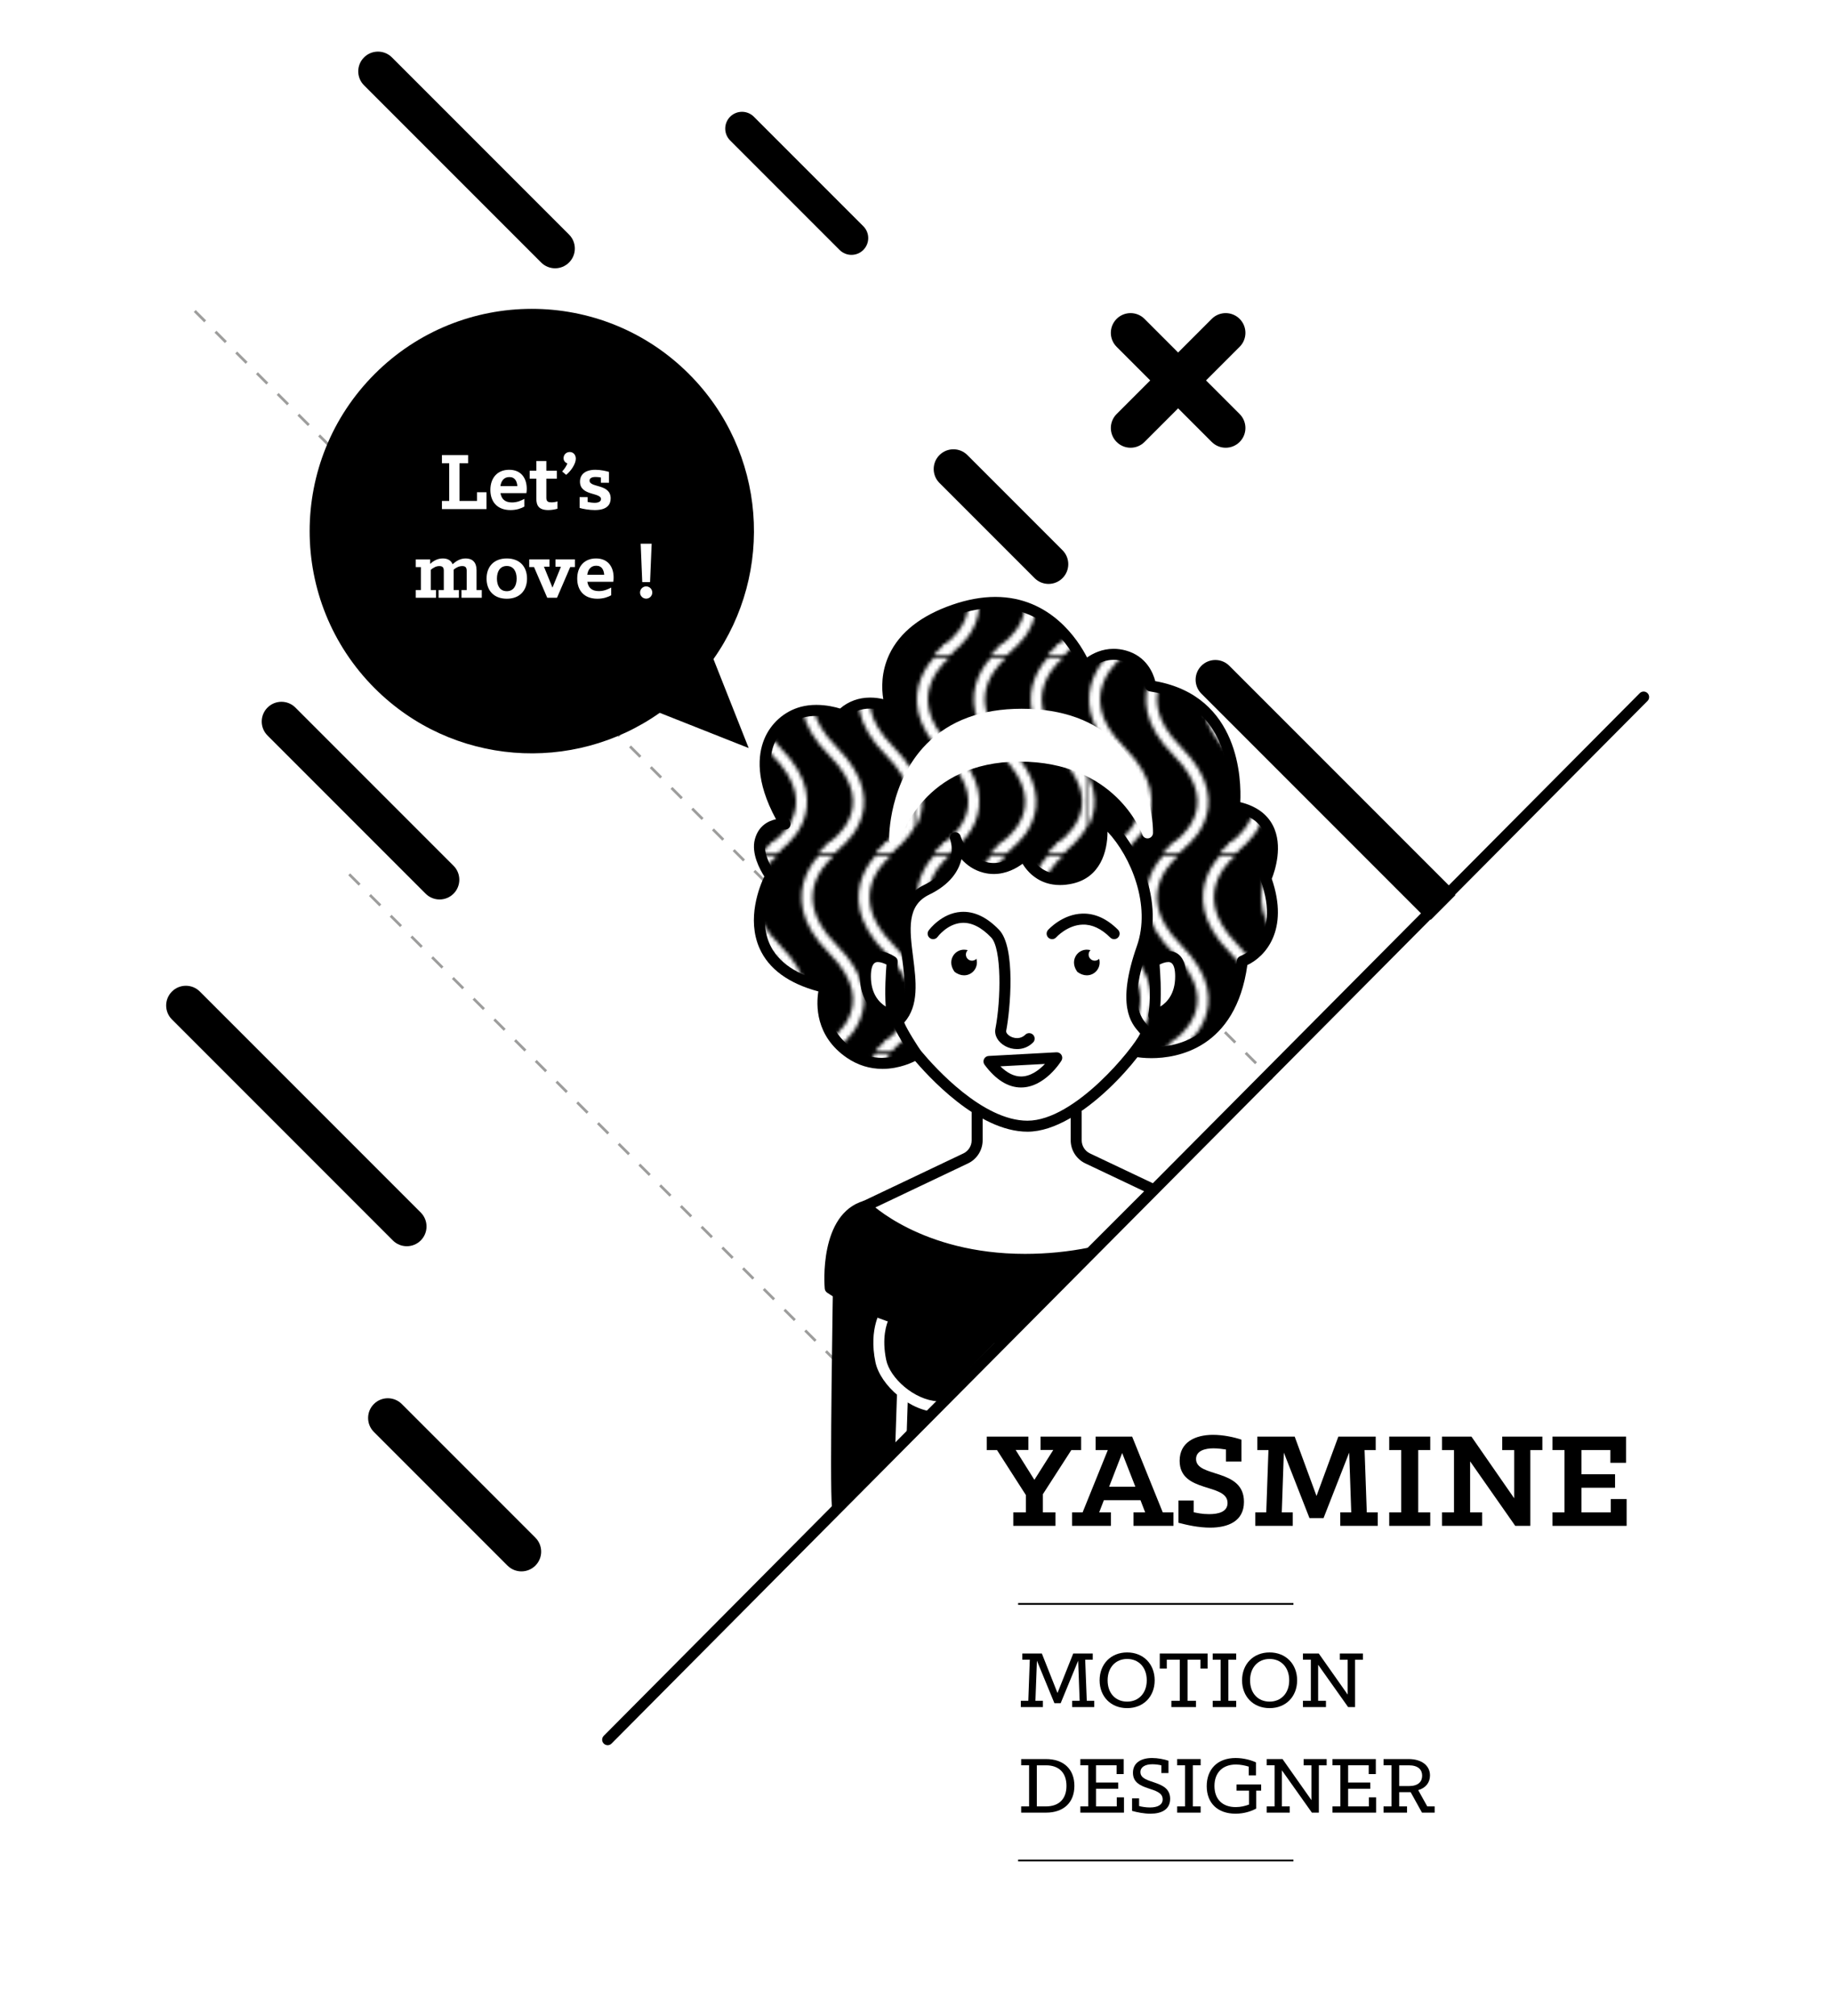 <?xml version="1.0" encoding="utf-8"?>
<!-- Generator: Adobe Illustrator 16.0.0, SVG Export Plug-In . SVG Version: 6.00 Build 0)  -->
<!DOCTYPE svg PUBLIC "-//W3C//DTD SVG 1.0//EN" "http://www.w3.org/TR/2001/REC-SVG-20010904/DTD/svg10.dtd">
<svg version="1.0" id="Calque_1" xmlns="http://www.w3.org/2000/svg" xmlns:xlink="http://www.w3.org/1999/xlink" x="0px" y="0px"
	 width="500px" height="550px" viewBox="0 0 500 550" enable-background="new 0 0 500 550" xml:space="preserve">
<pattern  y="661.394" width="46.61" height="53.25" patternUnits="userSpaceOnUse" id="Unnamed_Pattern" viewBox="15.537 -56.354 46.61 53.25" overflow="visible">
	<g>
		<polygon fill="none" points="15.537,-56.354 62.146,-56.354 62.146,-3.104 15.537,-3.104 		"/>
		<g>
			<defs>
				<rect id="SVGID_1_" x="15.537" y="-56.354" width="46.61" height="53.25"/>
			</defs>
			<clipPath id="SVGID_2_">
				<use xlink:href="#SVGID_1_"  overflow="visible"/>
			</clipPath>
			
				<path clip-path="url(#SVGID_2_)" fill="none" stroke="#FFFFFF" stroke-width="3" stroke-linecap="round" stroke-miterlimit="10" d="
				M55.128-54.75c0,0-15.791-11.334,0-27.125s0-26.082,0-26.082"/>
			
				<path clip-path="url(#SVGID_2_)" fill="none" stroke="#FFFFFF" stroke-width="3" stroke-linecap="round" stroke-miterlimit="10" d="
				M39.592-54.75c0,0-15.791-11.334,0-27.125s0-26.082,0-26.082"/>
			
				<path clip-path="url(#SVGID_2_)" fill="none" stroke="#FFFFFF" stroke-width="3" stroke-linecap="round" stroke-miterlimit="10" d="
				M24.055-54.75c0,0-15.791-11.334,0-27.125s0-26.082,0-26.082"/>
			
				<path clip-path="url(#SVGID_2_)" fill="none" stroke="#FFFFFF" stroke-width="3" stroke-linecap="round" stroke-miterlimit="10" d="
				M8.519-54.75c0,0-15.791-11.334,0-27.125c15.791-15.791,0-26.082,0-26.082"/>
			
				<path clip-path="url(#SVGID_2_)" fill="none" stroke="#FFFFFF" stroke-width="3" stroke-linecap="round" stroke-miterlimit="10" d="
				M55.128-1.5c0,0-15.791-11.334,0-27.125s0-26.082,0-26.082"/>
			
				<path clip-path="url(#SVGID_2_)" fill="none" stroke="#FFFFFF" stroke-width="3" stroke-linecap="round" stroke-miterlimit="10" d="
				M39.592-1.5c0,0-15.791-11.334,0-27.125s0-26.082,0-26.082"/>
			
				<path clip-path="url(#SVGID_2_)" fill="none" stroke="#FFFFFF" stroke-width="3" stroke-linecap="round" stroke-miterlimit="10" d="
				M24.055-1.5c0,0-15.791-11.334,0-27.125s0-26.082,0-26.082"/>
			
				<path clip-path="url(#SVGID_2_)" fill="none" stroke="#FFFFFF" stroke-width="3" stroke-linecap="round" stroke-miterlimit="10" d="
				M8.519-1.5c0,0-15.791-11.334,0-27.125c15.791-15.791,0-26.082,0-26.082"/>
		</g>
	</g>
</pattern>
<path fill="#CACACA" d="M286.175,153.918l-25.959-25.958L286.175,153.918z"/>
<g>
	<defs>
		<polygon id="SVGID_3_" points="-12.628,-90 -12.628,470.333 171.79,470.333 448.372,192.889 448.372,-90 		"/>
	</defs>
	<clipPath id="SVGID_4_">
		<use xlink:href="#SVGID_3_"  overflow="visible"/>
	</clipPath>
	<path clip-path="url(#SVGID_4_)" d="M286.176,159.304c-1.379,0-2.757-0.525-3.809-1.577l-25.959-25.959
		c-2.102-2.103-2.102-5.513,0-7.615c2.104-2.104,5.513-2.104,7.617,0l25.958,25.958c2.103,2.103,2.103,5.512,0.001,7.616
		C288.933,158.778,287.554,159.304,286.176,159.304"/>
	<line clip-path="url(#SVGID_4_)" fill="#CACACA" x1="76.818" y1="196.849" x2="119.974" y2="240.004"/>
	<path clip-path="url(#SVGID_4_)" d="M119.974,245.39c-1.378,0-2.757-0.525-3.808-1.577l-43.157-43.156
		c-2.102-2.103-2.102-5.513,0-7.616c2.104-2.103,5.514-2.103,7.616-0.001l43.158,43.157c2.102,2.104,2.102,5.513,0,7.616
		C122.731,244.865,121.352,245.39,119.974,245.39"/>
	<line clip-path="url(#SVGID_4_)" fill="#CACACA" x1="102.183" y1="96.351" x2="128.142" y2="122.309"/>
	<line clip-path="url(#SVGID_4_)" fill="#CACACA" x1="199.876" y1="32.446" x2="235.021" y2="67.589"/>
	<path clip-path="url(#SVGID_4_)" d="M232.384,69.531c-1.172,0-2.343-0.447-3.236-1.341l-29.872-29.871
		c-1.788-1.788-1.788-4.686-0.001-6.474c1.788-1.788,4.686-1.788,6.473,0l29.872,29.872c1.788,1.788,1.788,4.685,0.001,6.473
		C234.728,69.084,233.555,69.531,232.384,69.531"/>
	<line clip-path="url(#SVGID_4_)" fill="#CACACA" x1="308.564" y1="90.807" x2="334.523" y2="116.766"/>
	<path clip-path="url(#SVGID_4_)" d="M334.522,122.15c-1.379,0-2.757-0.525-3.809-1.577l-25.958-25.958
		c-2.103-2.104-2.103-5.513-0.001-7.616c2.104-2.103,5.513-2.104,7.617,0l25.959,25.958c2.102,2.103,2.103,5.512,0,7.616
		C337.279,121.625,335.901,122.15,334.522,122.15"/>
	<path clip-path="url(#SVGID_4_)" d="M308.564,122.15c1.378,0,2.756-0.525,3.808-1.577l25.959-25.958
		c2.102-2.104,2.103-5.513,0-7.616c-2.104-2.103-5.513-2.104-7.617,0l-25.958,25.958c-2.103,2.103-2.103,5.512-0.001,7.616
		C305.807,121.625,307.186,122.15,308.564,122.15"/>
	<line clip-path="url(#SVGID_4_)" fill="#CACACA" x1="103.16" y1="19.468" x2="151.5" y2="67.807"/>
	<path clip-path="url(#SVGID_4_)" d="M151.5,73.192c-1.378,0-2.756-0.526-3.808-1.578L99.353,23.275
		c-2.104-2.103-2.104-5.513,0-7.616c2.102-2.103,5.512-2.103,7.615,0l48.341,48.339c2.102,2.103,2.102,5.513,0,7.616
		C154.256,72.667,152.877,73.192,151.5,73.192"/>
	<line clip-path="url(#SVGID_4_)" fill="#CACACA" x1="105.85" y1="386.851" x2="142.315" y2="423.314"/>
	<path clip-path="url(#SVGID_4_)" d="M142.315,428.699c-1.378,0-2.757-0.525-3.809-1.577l-36.463-36.463
		c-2.104-2.104-2.104-5.514-0.001-7.616c2.103-2.104,5.512-2.104,7.616,0l36.465,36.463c2.102,2.104,2.103,5.513,0,7.616
		C145.071,428.173,143.693,428.699,142.315,428.699"/>
	<line clip-path="url(#SVGID_4_)" fill="#CACACA" x1="50.735" y1="274.317" x2="111.026" y2="334.607"/>
	<path clip-path="url(#SVGID_4_)" d="M111.025,339.992c-1.378,0-2.756-0.526-3.808-1.577l-60.29-60.289
		c-2.103-2.104-2.103-5.515,0-7.616c2.103-2.104,5.513-2.104,7.616,0l60.291,60.289c2.102,2.103,2.103,5.512,0,7.616
		C113.782,339.465,112.404,339.992,111.025,339.992"/>
	<line clip-path="url(#SVGID_4_)" fill="#CACACA" x1="282.561" y1="216.483" x2="308.52" y2="242.442"/>
	<path clip-path="url(#SVGID_4_)" fill="#FFED00" d="M308.52,247.828c-1.379,0-2.758-0.525-3.81-1.577l-25.958-25.958
		c-2.103-2.104-2.103-5.513-0.001-7.616c2.104-2.104,5.514-2.104,7.617,0l25.959,25.958c2.102,2.104,2.103,5.512,0,7.616
		C311.275,247.301,309.897,247.828,308.52,247.828"/>
	<line clip-path="url(#SVGID_4_)" fill="#CACACA" x1="361.243" y1="376.185" x2="387.202" y2="402.143"/>
	<path clip-path="url(#SVGID_4_)" fill="#FFED00" d="M387.201,407.528c-1.379,0-2.757-0.525-3.809-1.577l-25.959-25.958
		c-2.102-2.104-2.102-5.513,0-7.616c2.104-2.103,5.513-2.103,7.617,0l25.959,25.958c2.102,2.103,2.102,5.513,0,7.616
		C389.958,407.002,388.58,407.528,387.201,407.528"/>
	<line clip-path="url(#SVGID_4_)" fill="#CACACA" x1="331.701" y1="185.442" x2="391.99" y2="245.732"/>
	<path clip-path="url(#SVGID_4_)" d="M391.991,251.118c-1.378,0-2.758-0.525-3.81-1.577l-60.29-60.29
		c-2.102-2.103-2.103-5.513,0-7.616c2.104-2.103,5.514-2.103,7.617,0l60.29,60.29c2.103,2.102,2.103,5.512,0,7.616
		C394.747,250.591,393.369,251.118,391.991,251.118"/>
	<path clip-path="url(#SVGID_4_)" fill="#9D9D9C" d="M302.936,335.158l-1.143-1.143l0.53-0.531l1.143,1.143L302.936,335.158z
		 M298.965,331.187l-2.829-2.829l0.53-0.53l2.829,2.829L298.965,331.187z M293.308,325.529l-2.828-2.828l0.53-0.53l2.828,2.828
		L293.308,325.529z M287.651,319.873l-2.828-2.829l0.53-0.53l2.828,2.829L287.651,319.873z M281.995,314.216l-2.829-2.829l0.53-0.53
		l2.829,2.829L281.995,314.216z M276.338,308.559l-2.829-2.828l0.53-0.53l2.829,2.828L276.338,308.559z M270.681,302.902
		l-2.829-2.828l0.53-0.53l2.829,2.828L270.681,302.902z M265.024,297.245l-2.828-2.829l0.53-0.53l2.828,2.829L265.024,297.245z
		 M259.367,291.588l-2.829-2.829l0.53-0.53l2.829,2.829L259.367,291.588z M253.71,285.932l-2.829-2.829l0.53-0.53l2.829,2.829
		L253.71,285.932z M248.054,280.274l-2.829-2.828l0.53-0.53l2.829,2.828L248.054,280.274z M242.397,274.618l-2.829-2.829l0.53-0.53
		l2.829,2.829L242.397,274.618z M236.74,268.961l-2.828-2.829l0.53-0.53l2.828,2.829L236.74,268.961z M231.083,263.304l-2.829-2.829
		l0.53-0.53l2.829,2.829L231.083,263.304z M225.426,257.647l-2.829-2.828l0.53-0.53l2.829,2.828L225.426,257.647z M219.77,251.99
		l-2.829-2.829l0.53-0.53l2.829,2.829L219.77,251.99z M214.112,246.333l-2.828-2.829l0.53-0.53l2.828,2.829L214.112,246.333z
		 M208.456,240.677l-2.828-2.829l0.53-0.53l2.828,2.829L208.456,240.677z M202.799,235.02l-2.829-2.828l0.53-0.53l2.829,2.828
		L202.799,235.02z M197.142,229.363l-2.829-2.829l0.53-0.53l2.829,2.829L197.142,229.363z M191.485,223.706l-2.829-2.829l0.53-0.53
		l2.829,2.829L191.485,223.706z M185.828,218.049L183,215.221l0.53-0.53l2.828,2.829L185.828,218.049z M180.171,212.392
		l-2.828-2.828l0.53-0.53l2.828,2.828L180.171,212.392z M174.515,206.735l-2.829-2.829l0.53-0.53l2.829,2.829L174.515,206.735z
		 M168.858,201.079l-2.829-2.829l0.53-0.53l2.829,2.829L168.858,201.079z M163.201,195.422l-2.829-2.829l0.53-0.53l2.829,2.829
		L163.201,195.422z M157.544,189.765l-2.828-2.828l0.53-0.53l2.828,2.828L157.544,189.765z M151.887,184.108l-2.828-2.829l0.53-0.53
		l2.828,2.829L151.887,184.108z M146.23,178.451l-2.829-2.829l0.53-0.53l2.829,2.829L146.23,178.451z M140.574,172.794l-2.829-2.828
		l0.53-0.53l2.829,2.828L140.574,172.794z M134.917,167.137l-2.829-2.828l0.53-0.53l2.829,2.828L134.917,167.137z M129.26,161.48
		l-2.828-2.829l0.53-0.53l2.828,2.829L129.26,161.48z M123.603,155.824l-2.828-2.829l0.53-0.53l2.828,2.829L123.603,155.824z
		 M117.946,150.167l-2.829-2.829l0.53-0.53l2.829,2.829L117.946,150.167z M112.29,144.51l-2.829-2.828l0.53-0.53l2.829,2.828
		L112.29,144.51z M106.633,138.853l-2.829-2.829l0.53-0.53l2.829,2.829L106.633,138.853z M100.976,133.196l-2.828-2.829l0.53-0.53
		l2.828,2.829L100.976,133.196z M95.319,127.539l-2.828-2.828l0.53-0.53l2.828,2.828L95.319,127.539z M89.662,121.882l-2.829-2.828
		l0.53-0.53l2.829,2.828L89.662,121.882z M84.005,116.226l-2.829-2.829l0.53-0.53l2.829,2.829L84.005,116.226z M78.348,110.569
		l-2.828-2.829l0.53-0.53l2.828,2.829L78.348,110.569z M72.691,104.912l-2.828-2.828l0.53-0.53l2.828,2.828L72.691,104.912z
		 M67.035,99.255l-2.829-2.828l0.53-0.53l2.829,2.828L67.035,99.255z M61.378,93.598l-2.829-2.829l0.53-0.53l2.829,2.829
		L61.378,93.598z M55.721,87.941l-2.829-2.829l0.53-0.53l2.829,2.829L55.721,87.941z"/>
	<path clip-path="url(#SVGID_4_)" fill="#9D9D9C" d="M534.868,482.673l-2.829-2.829l0.531-0.531l2.829,2.829L534.868,482.673z
		 M529.211,477.016l-2.828-2.828l0.531-0.531l2.828,2.828L529.211,477.016z M523.555,471.36l-2.829-2.829l0.531-0.531l2.829,2.829
		L523.555,471.36z M517.897,465.703l-2.828-2.828l0.531-0.531l2.828,2.828L517.897,465.703z M512.24,460.045l-2.828-2.828
		l0.531-0.531l2.828,2.828L512.24,460.045z M506.584,454.389l-2.829-2.829l0.531-0.531l2.829,2.829L506.584,454.389z
		 M500.927,448.732l-2.828-2.828l0.531-0.531l2.828,2.828L500.927,448.732z M495.271,443.075l-2.829-2.828l0.529-0.531l2.829,2.828
		L495.271,443.075z M489.613,437.418l-2.828-2.828l0.531-0.531l2.828,2.828L489.613,437.418z M483.956,431.761l-2.828-2.828
		l0.531-0.531l2.828,2.828L483.956,431.761z M478.3,426.105l-2.829-2.829l0.531-0.531l2.829,2.829L478.3,426.105z M472.643,420.448
		l-2.828-2.828l0.531-0.531l2.828,2.828L472.643,420.448z M466.987,414.791l-2.829-2.828l0.529-0.531l2.829,2.828L466.987,414.791z
		 M461.329,409.133l-2.828-2.829l0.531-0.529l2.828,2.829L461.329,409.133z M455.672,403.477l-2.828-2.828l0.531-0.531l2.828,2.828
		L455.672,403.477z M450.016,397.821l-2.829-2.829l0.531-0.531l2.829,2.829L450.016,397.821z M444.358,392.164l-2.828-2.828
		l0.531-0.531l2.828,2.828L444.358,392.164z M438.701,386.506l-2.828-2.828l0.531-0.531l2.828,2.828L438.701,386.506z
		 M433.045,380.849l-2.828-2.829l0.531-0.529l2.828,2.829L433.045,380.849z M427.388,375.193l-2.828-2.828l0.531-0.531l2.828,2.828
		L427.388,375.193z M421.732,369.536l-2.829-2.828l0.529-0.531l2.829,2.828L421.732,369.536z M416.074,363.879l-2.828-2.828
		l0.531-0.531l2.828,2.828L416.074,363.879z M410.417,358.222l-2.828-2.828l0.531-0.531l2.828,2.828L410.417,358.222z
		 M404.761,352.565l-2.828-2.829l0.531-0.529l2.828,2.829L404.761,352.565z M399.104,346.909l-2.828-2.828l0.531-0.531l2.828,2.828
		L399.104,346.909z M393.448,341.251l-2.829-2.828l0.529-0.531l2.829,2.828L393.448,341.251z M387.79,335.594l-2.828-2.829
		l0.531-0.529l2.828,2.829L387.79,335.594z M382.133,329.938l-2.828-2.828l0.531-0.53l2.828,2.828L382.133,329.938z
		 M376.477,324.281l-2.829-2.829l0.531-0.53l2.829,2.829L376.477,324.281z M370.819,318.624l-2.828-2.829l0.531-0.53l2.828,2.829
		L370.819,318.624z M365.164,312.967l-2.829-2.828l0.529-0.53l2.829,2.828L365.164,312.967z M359.506,307.31l-2.828-2.829
		l0.531-0.53l2.828,2.829L359.506,307.31z M353.849,301.653l-2.828-2.829l0.531-0.53l2.828,2.829L353.849,301.653z M348.192,295.997
		l-2.829-2.829l0.531-0.53l2.829,2.829L348.192,295.997z M342.535,290.339l-2.828-2.828l0.531-0.53l2.828,2.828L342.535,290.339z
		 M336.878,284.683l-2.828-2.829l0.531-0.53l2.828,2.829L336.878,284.683z M331.222,279.026l-2.828-2.829l0.531-0.53l2.828,2.829
		L331.222,279.026z M325.564,273.369l-2.828-2.829l0.531-0.53l2.828,2.829L325.564,273.369z M319.909,267.712l-2.829-2.828
		l0.529-0.53l2.829,2.828L319.909,267.712z M314.251,262.055l-2.828-2.829l0.531-0.53l2.828,2.829L314.251,262.055z
		 M308.594,256.398l-2.828-2.829l0.531-0.53l2.828,2.829L308.594,256.398z M302.938,250.742l-2.829-2.829l0.53-0.53l2.829,2.829
		L302.938,250.742z M297.281,245.084l-2.828-2.828l0.53-0.53l2.828,2.828L297.281,245.084z M291.624,239.428l-2.829-2.829l0.53-0.53
		l2.829,2.829L291.624,239.428z M285.967,233.771l-2.829-2.829l0.53-0.53l2.829,2.829L285.967,233.771z M280.311,228.114
		l-2.829-2.829l0.53-0.53l2.829,2.829L280.311,228.114z"/>
	<path clip-path="url(#SVGID_4_)" fill="#9D9D9C" d="M352.433,496.18l-2.828-2.828l0.531-0.531l2.828,2.828L352.433,496.18z
		 M346.776,490.524l-2.829-2.829l0.531-0.531l2.829,2.829L346.776,490.524z M341.119,484.867l-2.828-2.828l0.531-0.531l2.828,2.828
		L341.119,484.867z M335.462,479.209l-2.828-2.828l0.531-0.531l2.828,2.828L335.462,479.209z M329.806,473.553l-2.829-2.829
		l0.531-0.531l2.829,2.829L329.806,473.553z M324.148,467.896l-2.828-2.828l0.531-0.531l2.828,2.828L324.148,467.896z
		 M318.491,462.239l-2.828-2.828l0.531-0.531l2.828,2.828L318.491,462.239z M312.835,456.583l-2.829-2.829l0.531-0.531l2.829,2.829
		L312.835,456.583z M307.178,450.925l-2.828-2.828l0.531-0.531l2.828,2.828L307.178,450.925z M301.521,445.269l-2.829-2.829
		l0.53-0.531l2.829,2.83L301.521,445.269z M295.865,439.612l-2.829-2.828l0.53-0.531l2.829,2.828L295.865,439.612z M290.208,433.955
		l-2.828-2.828l0.53-0.531l2.828,2.828L290.208,433.955z M284.551,428.298l-2.829-2.829l0.53-0.531l2.829,2.829L284.551,428.298z
		 M278.894,422.641l-2.829-2.828l0.53-0.531l2.829,2.828L278.894,422.641z M273.237,416.984l-2.828-2.828l0.53-0.531l2.828,2.828
		L273.237,416.984z M267.58,411.327l-2.828-2.829l0.53-0.529l2.828,2.829L267.58,411.327z M261.923,405.67l-2.829-2.828l0.53-0.531
		l2.829,2.828L261.923,405.67z M256.267,400.014l-2.829-2.829l0.53-0.531l2.829,2.829L256.267,400.014z M250.609,394.357
		l-2.828-2.828l0.53-0.531l2.828,2.828L250.609,394.357z M244.953,388.7l-2.829-2.828l0.53-0.531l2.829,2.828L244.953,388.7z
		 M239.296,383.042l-2.829-2.829l0.53-0.53l2.829,2.829L239.296,383.042z M233.639,377.386l-2.829-2.828l0.53-0.531l2.829,2.828
		L233.639,377.386z M227.982,371.729l-2.828-2.828l0.53-0.531l2.828,2.828L227.982,371.729z M222.325,366.072l-2.829-2.829
		l0.53-0.529l2.829,2.828L222.325,366.072z M216.668,360.416l-2.829-2.828l0.53-0.531l2.829,2.828L216.668,360.416z
		 M211.012,354.759l-2.829-2.829l0.53-0.53l2.829,2.829L211.012,354.759z M205.354,349.102l-2.828-2.828l0.53-0.531l2.828,2.828
		L205.354,349.102z M199.698,343.445l-2.829-2.828l0.53-0.531l2.829,2.828L199.698,343.445z M194.041,337.789l-2.829-2.829
		l0.53-0.531l2.829,2.829L194.041,337.789z M188.384,332.131l-2.829-2.829l0.53-0.53l2.829,2.828L188.384,332.131z M182.727,326.474
		l-2.828-2.829l0.53-0.53l2.828,2.829L182.727,326.474z M177.07,320.817l-2.829-2.829l0.53-0.53l2.829,2.829L177.07,320.817z
		 M171.414,315.161l-2.829-2.829l0.53-0.53l2.829,2.829L171.414,315.161z M165.757,309.503l-2.829-2.828l0.53-0.53l2.829,2.828
		L165.757,309.503z M160.1,303.847l-2.828-2.829l0.53-0.53l2.828,2.829L160.1,303.847z M154.443,298.19l-2.829-2.829l0.53-0.53
		l2.829,2.829L154.443,298.19z M148.786,292.533l-2.829-2.829l0.53-0.53l2.829,2.829L148.786,292.533z M143.129,286.876
		l-2.829-2.828l0.53-0.53l2.829,2.828L143.129,286.876z M137.472,281.219l-2.828-2.828l0.53-0.53l2.828,2.828L137.472,281.219z
		 M131.815,275.562l-2.829-2.829l0.53-0.53l2.829,2.829L131.815,275.562z M126.159,269.906l-2.829-2.829l0.53-0.53l2.829,2.829
		L126.159,269.906z M120.502,264.249l-2.829-2.829l0.53-0.53l2.829,2.829L120.502,264.249z M114.845,258.592l-2.828-2.828l0.53-0.53
		l2.828,2.828L114.845,258.592z M109.188,252.935l-2.829-2.829l0.53-0.53l2.829,2.829L109.188,252.935z M103.531,247.278
		l-2.829-2.829l0.53-0.53l2.829,2.829L103.531,247.278z M97.875,241.622l-2.829-2.829l0.53-0.53l2.829,2.829L97.875,241.622z"/>
</g>
<g>
	<path d="M310.453,286.899c0,0,25.029,4.768,28.604-24.671c0,0,12.873-4.648,6.437-22.526c0,0,7.629-16.686-8.582-19.666
		c0,0,3.576-28.962-22.883-32.895c0,0-0.716-6.436-7.15-8.223c-6.438-1.789-10.728,2.86-10.728,2.86s-9.297-24.553-35.756-15.375
		c-23.921,8.297-17.251,26.59-17.251,26.59s-7.777-3.706-13.499,2.014c0,0-5.473-2.125-10.726-0.714
		c-7.722,2.071-15.733,12.072-4.649,30.528c0,0-5.402-0.629-6.793,4.512c-1.161,4.291,2.861,9.654,2.861,9.654
		s-13.111,23.837,14.779,30.391c0,0-3.457,10.966,6.912,17.998c8.86,6.007,17.982,0.248,17.982,0.248L310.453,286.899z"/>
	<pattern  id="SVGID_5_" xlink:href="#Unnamed_Pattern" patternTransform="matrix(1 0 0 -1 -971.763 -1319.977)">
	</pattern>
	<path fill="url(#SVGID_5_)" d="M310.453,286.899c0,0,25.029,4.768,28.604-24.671c0,0,12.873-4.648,6.437-22.526
		c0,0,7.629-16.686-8.582-19.666c0,0,3.576-28.962-22.883-32.895c0,0-0.716-6.436-7.15-8.223c-6.438-1.789-10.728,2.86-10.728,2.86
		s-9.297-24.553-35.756-15.375c-23.921,8.297-17.251,26.59-17.251,26.59s-7.777-3.706-13.499,2.014c0,0-5.473-2.125-10.726-0.714
		c-7.722,2.071-15.733,12.072-4.649,30.528c0,0-5.402-0.629-6.793,4.512c-1.161,4.291,2.861,9.654,2.861,9.654
		s-13.111,23.837,14.779,30.391c0,0-3.457,10.966,6.912,17.998c8.86,6.007,17.982,0.248,17.982,0.248L310.453,286.899z"/>
	<path d="M240.856,291.611c-0.001,0-0.001,0-0.001,0c-3.485,0-6.737-1.007-9.667-2.994c-8.773-5.95-8.414-14.632-7.838-18.138
		c-8.156-2.192-13.552-6.142-16.049-11.755c-3.583-8.054-0.002-16.885,1.3-19.62c-1.149-1.775-3.635-6.23-2.57-10.163
		c1.009-3.729,3.745-5.01,5.759-5.438c-5.667-10.432-4.944-17.547-3.241-21.761c1.765-4.369,5.497-7.695,9.983-8.898
		c1.321-0.355,2.758-0.535,4.27-0.535c2.79,0,5.219,0.608,6.478,0.993c2.27-1.959,5.086-2.989,8.201-2.989
		c1.346,0,2.576,0.189,3.585,0.426c-0.458-2.813-0.623-7.425,1.668-12.247c2.851-5.998,8.628-10.542,17.17-13.505
		c4.088-1.418,8.04-2.137,11.745-2.137c15.098,0,22.647,11.847,25.04,16.528c1.52-1.07,4.027-2.369,7.25-2.369
		c1.108,0,2.232,0.156,3.341,0.464c5.646,1.568,7.464,6.182,8.016,8.355c23.142,4.11,23.505,27.115,23.208,33.015
		c4.255,1.045,7.238,3.167,8.879,6.316c2.908,5.586,0.532,12.55-0.282,14.591c4.812,14.026-1.805,21.269-6.667,23.531
		c-3.174,22.906-19.311,25.403-26.167,25.403c-2.02,0-3.465-0.207-3.934-0.284l-59.907,0.718
		C249.249,289.776,245.542,291.611,240.856,291.611z M213.715,226.296c-1.442,0-3.983,0.445-4.79,3.428
		c-0.795,2.941,1.617,7.034,2.613,8.363c0.353,0.47,0.397,1.105,0.115,1.621c-0.053,0.096-5.22,9.714-1.605,17.812
		c2.242,5.023,7.427,8.521,15.413,10.397c0.406,0.096,0.754,0.356,0.96,0.719c0.207,0.362,0.252,0.795,0.127,1.193
		c-0.124,0.401-2.959,10.01,6.323,16.306c2.424,1.643,5.11,2.477,7.983,2.477c0,0,0.001,0,0.001,0c4.688,0,8.321-2.235,8.357-2.257
		c0.233-0.146,0.505-0.227,0.78-0.23l60.442-0.725c0.101,0,0.2,0.008,0.298,0.026c0.012,0.002,1.41,0.259,3.533,0.259
		c7.631,0,20.805-3.071,23.302-23.637c0.068-0.562,0.447-1.038,0.979-1.23c0.461-0.171,11.358-4.432,5.535-20.607
		c-0.133-0.369-0.116-0.775,0.047-1.132c0.032-0.071,3.288-7.372,0.587-12.543c-1.357-2.598-4.074-4.289-8.076-5.024
		c-0.779-0.143-1.313-0.87-1.218-1.658c0.009-0.07,0.825-7.09-1.489-14.431c-3.031-9.611-9.803-15.263-20.125-16.797
		c-0.673-0.1-1.195-0.642-1.271-1.318c-0.025-0.216-0.719-5.46-6.061-6.944c-0.848-0.236-1.701-0.355-2.538-0.355
		c-4.067,0-6.66,2.759-6.686,2.787c-0.353,0.382-0.878,0.554-1.388,0.456c-0.51-0.099-0.933-0.455-1.117-0.941
		c-0.256-0.67-6.479-16.46-23.1-16.46c-3.37,0-6.991,0.663-10.762,1.971c-7.755,2.69-12.951,6.713-15.444,11.959
		c-3.088,6.498-0.912,12.639-0.89,12.7c0.208,0.572,0.051,1.214-0.4,1.624s-1.104,0.507-1.654,0.244
		c-0.018-0.008-2.238-1.035-5.02-1.035c-2.666,0-4.945,0.927-6.773,2.755c-0.421,0.419-1.05,0.552-1.604,0.337
		c-0.026-0.01-2.89-1.096-6.302-1.096c-1.249,0-2.424,0.146-3.492,0.433c-3.582,0.961-6.565,3.624-7.979,7.125
		c-1.559,3.858-2.09,10.664,4.227,21.183c0.294,0.49,0.284,1.105-0.026,1.585c-0.31,0.48-0.869,0.742-1.434,0.677
		C214.074,226.309,213.933,226.296,213.715,226.296z"/>
	<path fill="#FFFFFF" d="M279.725,348.756c4.274,0,8.27-0.406,11.987-1.087l23.117-23.11l-17.992-8.532
		c-1.903-0.903-3.116-2.821-3.116-4.927v-7.754h-12.564h-14.469v7.758c0,2.104-1.211,4.021-3.111,4.924l-27.387,13.019
		C236.189,329.046,250.427,348.756,279.725,348.756"/>
	<path d="M279.725,350.256c-29.723,0-44.151-19.501-44.751-20.332c-0.261-0.361-0.348-0.819-0.237-1.25
		c0.11-0.432,0.407-0.792,0.809-0.982l27.387-13.019c1.37-0.651,2.255-2.052,2.255-3.569v-7.758c0-0.829,0.671-1.5,1.5-1.5h27.033
		c0.829,0,1.5,0.671,1.5,1.5v7.754c0,1.518,0.887,2.92,2.259,3.572l17.992,8.532c0.44,0.209,0.752,0.619,0.836,1.1
		c0.083,0.48-0.073,0.971-0.418,1.316l-23.117,23.11c-0.215,0.216-0.491,0.36-0.791,0.415
		C287.954,349.882,283.83,350.256,279.725,350.256z M238.57,329.576c3.9,4.415,17.583,17.681,41.154,17.681
		c3.769,0,7.555-0.33,11.259-0.98l21.28-21.273l-16.069-7.62c-2.414-1.146-3.974-3.612-3.974-6.282v-6.254h-24.033v6.258
		c0,2.668-1.557,5.133-3.967,6.279L238.57,329.576z"/>
	<path d="M228.895,347.125c0,0-1.011,58.288-0.345,63.788l17.782-17.891l0.774-33.718L228.895,347.125z"/>
	<path d="M228.55,412.414c-0.164,0-0.328-0.026-0.487-0.081c-0.543-0.188-0.933-0.668-1.002-1.238
		c-0.67-5.539,0.293-61.61,0.334-63.995c0.01-0.549,0.318-1.048,0.805-1.303c0.486-0.255,1.073-0.223,1.529,0.082l18.211,12.18
		c0.426,0.285,0.677,0.769,0.666,1.281l-0.774,33.718c-0.009,0.385-0.165,0.751-0.436,1.023l-17.782,17.891
		C229.328,412.259,228.943,412.414,228.55,412.414z M230.348,349.902c-0.299,17.935-0.682,47.284-0.46,57.538l14.958-15.05
		l0.742-32.296L230.348,349.902z"/>
	<polygon points="268.581,371.795 246.605,371.472 245.843,394.526 	"/>
	<path fill="#FFFFFF" d="M244.218,398.271l0.937-28.32l26.996,0.397L244.218,398.271z M248.056,372.994l-0.589,17.787l17.544-17.538
		L248.056,372.994z"/>
	<path d="M256.555,383.819l19.896-20.471c-18.632-1.412-34.516-5.462-34.516-5.462s-3.366,4.651-1.533,13.446
		C241.571,376.944,249.068,383.819,256.555,383.819"/>
	<path fill="#FFFFFF" d="M256.555,385.319c-8.181,0-16.33-7.483-17.622-13.68c-1.946-9.337,1.633-14.421,1.786-14.633
		c0.361-0.498,0.989-0.729,1.586-0.573c0.158,0.04,15.982,4.034,34.258,5.419c0.581,0.044,1.083,0.42,1.29,0.965
		s0.079,1.159-0.327,1.577l-19.896,20.471C257.348,385.155,256.96,385.319,256.555,385.319z M242.679,359.61
		c-0.763,1.595-2.058,5.426-0.81,11.417c1.027,4.926,7.618,10.909,14.068,11.274l17.227-17.725
		C258.747,363.24,246.366,360.483,242.679,359.61z"/>
	<path d="M274.342,365.037l23.223-23.218c-5.271,1.068-11.227,1.762-17.839,1.762c-29.298,0-43.536-14.534-43.536-14.534
		c-11.273,3.259-9.606,22.367-9.606,22.367S243.651,363.478,274.342,365.037"/>
	<path d="M274.342,366.537c-0.025,0-0.051-0.001-0.076-0.002c-30.771-1.562-47.836-13.394-48.548-13.896
		c-0.36-0.254-0.59-0.654-0.628-1.095c-0.073-0.83-1.633-20.377,10.684-23.938c0.529-0.153,1.101-0.003,1.488,0.391
		c0.137,0.139,14.215,14.084,42.465,14.084c5.97,0,11.872-0.583,17.541-1.731c0.646-0.132,1.307,0.177,1.62,0.761
		c0.313,0.583,0.207,1.302-0.261,1.77l-23.223,23.218C275.121,366.379,274.739,366.537,274.342,366.537z M228.036,350.574
		c3.203,2.032,19.361,11.448,45.718,12.93l19.396-19.393c-4.394,0.645-8.891,0.97-13.425,0.97
		c-26.346,0-40.666-11.396-43.911-14.325C227.788,333.903,227.889,347.322,228.036,350.574z"/>
	<path fill="#FFFFFF" d="M244.153,228.935c0,0,6.478-22.657,34.057-22.657s34.978,20.952,34.978,20.952s0.649-32.365-34.376-32.365
		C243.788,194.865,244.153,228.935,244.153,228.935"/>
	<path fill="#FFFFFF" d="M244.154,230.434c-0.067,0-0.135-0.005-0.204-0.014c-0.737-0.101-1.289-0.725-1.297-1.469
		c-0.007-0.632-0.047-15.61,10.259-26.027c6.275-6.343,14.989-9.559,25.899-9.559c11.225,0,20.087,3.235,26.341,9.616
		c9.709,9.906,9.547,23.696,9.535,24.279c-0.015,0.725-0.546,1.335-1.262,1.451c-0.716,0.113-1.411-0.298-1.652-0.981
		c-0.291-0.812-7.435-19.951-33.563-19.951c-26.068,0-32.36,20.691-32.615,21.571C245.407,229.998,244.813,230.434,244.154,230.434z
		 M278.812,196.365c-10.08,0-18.076,2.917-23.767,8.668c-4.68,4.73-7.028,10.61-8.207,15.352
		c4.698-6.874,14.073-15.607,31.372-15.607c14.756,0,23.853,5.933,28.886,10.909c1.464,1.448,2.676,2.894,3.667,4.24
		c-1.028-4.469-3.198-10.211-7.773-14.868C297.322,199.29,289.187,196.365,278.812,196.365z"/>
	<path fill="#FFFFFF" d="M260.731,228.527c0,0,3.482,8.757-7.814,14.22c-13.166,6.366,1.291,26.709-7.666,35.666
		c-0.73,0.729,4.411,8.583,5.071,9.375c3.731,4.474,17.192,19.459,30.097,19.459c14.165,0,31.258-21.592,32.332-25.167
		c0.57-1.904-8.125-3.398-1.048-23.495c4.796-13.62-3.619-29.651-11.251-35.338c0,0,2.632,14-8.115,16.364
		c-9.706,2.137-12.794-6.348-12.794-6.348s-4.589,4.932-10.728,3.382C262.575,235.071,260.731,228.527,260.731,228.527"/>
	<path d="M280.419,308.748c-13.518,0-27.335-15.307-31.249-19.998c-0.45-0.54-1.976-2.849-3.196-4.907
		c-2.389-4.031-2.789-5.487-1.783-6.491c3.594-3.594,2.838-9.544,2.039-15.845c-0.963-7.593-2.055-16.199,6.033-20.11
		c8.619-4.168,7.686-10.204,7.167-12.021c-0.099-0.282-0.144-0.442-0.144-0.442c-0.211-0.765,0.212-1.56,0.963-1.816
		c0.752-0.256,1.574,0.121,1.875,0.855c0,0,0.068,0.168,0.161,0.478c0.485,1.342,2.36,5.596,6.896,6.741
		c0.672,0.17,1.358,0.256,2.04,0.256c4.191,0,7.192-3.173,7.222-3.205c0.356-0.382,0.885-0.551,1.396-0.448
		c0.512,0.104,0.933,0.467,1.111,0.958c0.085,0.227,2.204,5.706,8.371,5.706c0.851,0,1.756-0.104,2.691-0.31
		c3.809-0.838,6.142-3.486,6.934-7.871c0.629-3.483,0.035-6.719,0.029-6.751c-0.114-0.607,0.156-1.223,0.68-1.55
		c0.523-0.328,1.194-0.3,1.691,0.07c8.033,5.986,16.847,22.62,11.77,37.039c-5.149,14.622-1.684,18.606-0.018,20.521
		c0.683,0.785,1.456,1.675,1.087,2.907C312.922,286.726,295.261,308.748,280.419,308.748z M246.79,278.966
		c0.672,1.778,3.959,6.991,4.685,7.862c3.702,4.438,16.73,18.919,28.944,18.919c13.006,0,28.978-19.939,30.764-23.768
		c-0.101-0.124-0.231-0.274-0.346-0.406c-2.038-2.342-6.278-7.217-0.549-23.486c3.892-11.051-1.57-24.342-8.016-31.185
		c-0.009,5.498-2.007,12.501-9.613,14.174c-1.146,0.252-2.268,0.38-3.335,0.38c-5.748,0-8.847-3.533-10.247-5.809
		c-1.622,1.215-4.399,2.799-7.854,2.799c-0.929,0-1.862-0.117-2.774-0.347c-2.679-0.676-4.639-2.142-6.042-3.706
		c-0.737,3.136-2.977,6.869-8.837,9.703c-6.146,2.972-5.32,9.487-4.362,17.031C250.032,267.627,250.884,274.339,246.79,278.966z"/>
	<path fill="#FFFFFF" d="M287.153,254.719c0,0,7.984-8.939,16.925,0"/>
	<path d="M287.153,256.219c-0.355,0-0.712-0.125-0.999-0.381c-0.618-0.552-0.671-1.5-0.12-2.118c0.157-0.176,3.916-4.316,9.371-4.47
		c3.438-0.1,6.711,1.386,9.733,4.408c0.586,0.585,0.586,1.535,0,2.121s-1.535,0.586-2.121,0c-2.416-2.416-4.967-3.606-7.527-3.53
		c-4.178,0.118-7.189,3.436-7.219,3.469C287.976,256.05,287.565,256.219,287.153,256.219z"/>
	<path d="M277.582,286.209c-1.156,0-2.272-0.303-3.192-0.795c-2.003-1.072-3.069-2.939-2.717-4.759
		c1.536-7.939,1.728-21.892-1.155-24.897c-2.705-2.821-5.416-4.16-8.051-3.982c-3.943,0.267-6.551,3.791-6.577,3.826
		c-0.488,0.669-1.425,0.817-2.096,0.33c-0.67-0.488-0.817-1.426-0.33-2.096c0.14-0.191,3.474-4.693,8.8-5.054
		c3.566-0.236,7.071,1.407,10.419,4.898c4.612,4.808,3.032,21.872,1.935,27.543c-0.094,0.485,0.395,1.12,1.187,1.543
		c1.061,0.569,2.751,0.783,4.023-0.476c0.59-0.583,1.539-0.576,2.121,0.013c0.583,0.589,0.577,1.539-0.013,2.121
		C280.648,285.698,279.082,286.209,277.582,286.209z"/>
	<path fill="#FFFFFF" d="M243.521,276.992c0,0-7.331-1.53-7.331-10.59c0-9.058,7.331-4.071,7.331-4.071
		S242.61,271.666,243.521,276.992"/>
	<path d="M243.521,278.492c-0.102,0-0.205-0.01-0.307-0.032c-2.948-0.615-8.524-3.928-8.524-12.058c0-6.039,3.071-6.94,4.901-6.94
		c2.312,0,4.528,1.462,4.773,1.629c0.453,0.309,0.702,0.84,0.649,1.386c-0.009,0.09-0.854,8.93-0.052,14.034
		c0.051,0.151,0.079,0.313,0.079,0.481c0,0.829-0.671,1.5-1.5,1.5C243.534,278.491,243.526,278.492,243.521,278.492z
		 M239.591,262.461c-0.47,0-1.901,0-1.901,3.94c0,4.756,2.266,7.1,4.048,8.208c-0.306-4.249,0.034-9.356,0.205-11.46
		C241.29,262.821,240.379,262.461,239.591,262.461z"/>
	<path fill="#FFFFFF" d="M314.904,276.992c0,0,7.331-1.53,7.331-10.59c0-9.058-7.331-4.071-7.331-4.071
		S315.814,271.666,314.904,276.992"/>
	<path d="M314.904,278.492c-0.385,0-0.759-0.148-1.041-0.42c-0.357-0.345-0.521-0.844-0.438-1.333
		c0.865-5.064-0.006-14.172-0.015-14.263c-0.053-0.546,0.196-1.077,0.649-1.386c0.245-0.167,2.462-1.629,4.773-1.629
		c1.83,0,4.901,0.901,4.901,6.94c0,8.13-5.576,11.443-8.524,12.058C315.109,278.481,315.006,278.492,314.904,278.492z
		 M316.481,263.15c0.171,2.104,0.512,7.211,0.205,11.46c1.782-1.108,4.049-3.453,4.049-8.208c0-3.94-1.431-3.94-1.901-3.94
		C318.046,262.461,317.136,262.82,316.481,263.15z"/>
	<path d="M266.048,259.651c3.271,4.281-1.578,9.132-5.86,5.858C256.938,261.232,261.769,256.4,266.048,259.651"/>
	<path fill="#FFFFFF" d="M263.123,267.084c-1.111,0-2.231-0.407-3.239-1.178c-0.036-0.027-0.067-0.059-0.094-0.095
		c-1.247-1.642-1.509-3.594-0.7-5.224c0.766-1.543,2.312-2.502,4.034-2.502c1.106,0,2.222,0.404,3.227,1.167
		c0.036,0.027,0.068,0.059,0.095,0.094c1.254,1.641,1.52,3.596,0.713,5.229C266.393,266.124,264.847,267.084,263.123,267.084z
		 M260.545,265.153c0.818,0.61,1.708,0.932,2.578,0.932c1.341,0,2.543-0.748,3.139-1.951c0.636-1.287,0.428-2.787-0.57-4.125
		c-0.815-0.604-1.702-0.923-2.568-0.923c-1.34,0-2.542,0.746-3.138,1.947C259.348,262.316,259.553,263.814,260.545,265.153z"/>
	<path fill="#FFFFFF" d="M266.952,260.424c0,0.921-0.747,1.668-1.669,1.668s-1.669-0.747-1.669-1.668s0.747-1.669,1.669-1.669
		S266.952,259.503,266.952,260.424"/>
	<path d="M299.548,259.651c3.271,4.281-1.578,9.132-5.86,5.858C290.438,261.232,295.269,256.4,299.548,259.651"/>
	<path fill="#FFFFFF" d="M296.623,267.084c-1.111,0-2.231-0.407-3.239-1.178c-0.036-0.027-0.067-0.059-0.094-0.095
		c-1.247-1.642-1.509-3.594-0.7-5.224c0.766-1.543,2.312-2.502,4.034-2.502c1.106,0,2.222,0.404,3.227,1.167
		c0.036,0.027,0.068,0.059,0.095,0.094c1.254,1.641,1.52,3.596,0.713,5.229C299.893,266.124,298.347,267.084,296.623,267.084z
		 M294.045,265.153c0.818,0.61,1.708,0.932,2.578,0.932c1.341,0,2.543-0.748,3.139-1.951c0.636-1.287,0.428-2.787-0.57-4.125
		c-0.815-0.604-1.702-0.923-2.568-0.923c-1.34,0-2.542,0.746-3.138,1.947C292.848,262.316,293.053,263.814,294.045,265.153z"/>
	<path fill="#FFFFFF" d="M300.452,260.424c0,0.921-0.747,1.668-1.669,1.668s-1.669-0.747-1.669-1.668s0.747-1.669,1.669-1.669
		S300.452,259.503,300.452,260.424"/>
	<path fill="#FFFFFF" d="M269.916,289.581l18.5-1C288.416,288.581,279.727,302.748,269.916,289.581"/>
	<path d="M278.673,296.684c-3.54,0-6.891-2.088-9.96-6.208c-0.331-0.443-0.39-1.032-0.156-1.533c0.235-0.5,0.726-0.831,1.277-0.861
		l18.5-1c0.55-0.03,1.083,0.251,1.37,0.73c0.286,0.479,0.282,1.077-0.01,1.552C289.511,289.664,285.13,296.684,278.673,296.684z
		 M273.034,290.914c1.861,1.84,3.75,2.77,5.639,2.77c2.675,0,4.988-1.813,6.517-3.427L273.034,290.914z"/>
	<path d="M165.845,476.121c-0.382,0-0.765-0.146-1.058-0.437c-0.587-0.584-0.59-1.533-0.006-2.121l282.747-284.455
		c0.584-0.588,1.533-0.589,2.121-0.006c0.587,0.584,0.59,1.534,0.006,2.122L166.909,475.678
		C166.616,475.973,166.23,476.121,165.845,476.121z"/>
	<g>
		<path d="M276.553,412.604h3.439v-4.719l-7.879-12.278h-2.8v-3.679h11.358v3.639h-3.479l5.119,8.159l5.159-8.159h-3.479v-3.639
			h11.078v3.679h-2.68l-7.759,12.038v4.959h3.439v3.68h-11.518V412.604z"/>
		<path d="M292.593,412.604h2.88l6.879-16.997h-3.32v-3.679h9.959l8.358,20.676h2.92v3.68H309.35v-3.68h3.2l-1.28-3.319h-9.998
			l-1.28,3.319h3.2v3.68h-10.599V412.604z M309.87,405.606l-3.6-9.199l-3.56,9.199H309.87z"/>
		<path d="M321.633,415.444v-6.079h4.159v3.199c0.88,0.2,2.359,0.521,4.199,0.521c2.6,0,5.039-0.64,5.039-3.04
			c0-5.559-13.077-2.56-13.077-11.518c0-5.119,4.319-7.079,9.118-7.079c2.76,0,5.759,0.64,7.759,1.32v5.959h-4.239v-3.28
			c-0.8-0.119-2.12-0.319-3.399-0.319c-2.359,0-4.76,0.68-4.76,2.919c0,5.199,13.078,2.4,13.078,11.679
			c0,5.318-4.359,7.038-9.238,7.038C327.072,416.763,323.952,416.043,321.633,415.444z"/>
		<path d="M342.593,412.604h3l0.6-16.997h-3.039v-3.679h10.198l5.959,16.197l5.959-16.197h10.198v3.679h-3.04l0.601,16.997h2.999
			v3.68h-10.238v-3.68h3l-0.561-16.317l-6.999,17.877h-3.839l-6.999-17.877l-0.56,16.317h2.999v3.68h-10.238V412.604z"/>
		<path d="M379.152,412.604h3.279v-16.997h-3.279v-3.679h11.198v3.679h-3.279v16.997h3.279v3.68h-11.198V412.604z"/>
		<path d="M393.552,412.604h3.279v-16.997h-3.279v-3.679h8.039l11.678,16.837v-13.158h-3.279v-3.679h10.958v3.679h-3.279v20.677
			h-4.119l-12.318-17.597v13.917h3.279v3.68h-10.958V412.604z"/>
		<path d="M423.711,412.604h3.279v-16.997h-3.279v-3.679h20.077v7.158h-4.279v-3.479h-7.879v6.6h9.158v3.679h-9.158v6.719h7.998
			v-3.639h4.319v7.318h-20.236V412.604z"/>
	</g>
	<g>
		<path d="M278.609,464.016h2.04l0.408-11.209h-2.041v-1.704h5.329l4.272,10.777l4.296-10.777h5.329v1.704h-2.064l0.432,11.209h2.04
			v1.704h-6.024v-1.704h2.04l-0.407-10.945l-4.776,11.594h-1.705l-4.776-11.594l-0.407,10.945h2.04v1.704h-6.024V464.016z"/>
		<path d="M300.113,458.423c0-4.416,3.048-7.608,7.513-7.608c4.464,0,7.513,3.192,7.513,7.608c0,4.417-3.049,7.585-7.513,7.585
			C303.161,466.008,300.113,462.84,300.113,458.423z M312.979,458.423c0-3.552-2.208-5.832-5.353-5.832
			c-3.12,0-5.328,2.304-5.328,5.832c0,3.553,2.184,5.809,5.328,5.809C310.746,464.232,312.979,461.952,312.979,458.423z"/>
		<path d="M319.697,464.016h2.304v-11.209h-3.552v2.424h-1.92v-4.128h13.057v4.128h-1.944v-2.424h-3.528v11.209h2.305v1.704h-6.721
			V464.016z"/>
		<path d="M330.977,464.016h2.16v-11.209h-2.16v-1.704h6.408v1.704h-2.136v11.209h2.136v1.704h-6.408V464.016z"/>
		<path d="M338.992,458.423c0-4.416,3.048-7.608,7.513-7.608c4.464,0,7.513,3.192,7.513,7.608c0,4.417-3.049,7.585-7.513,7.585
			C342.04,466.008,338.992,462.84,338.992,458.423z M351.857,458.423c0-3.552-2.208-5.832-5.353-5.832
			c-3.12,0-5.328,2.304-5.328,5.832c0,3.553,2.184,5.809,5.328,5.809C349.625,464.232,351.857,461.952,351.857,458.423z"/>
		<path d="M355.601,464.016h2.16v-11.209h-2.16v-1.704h4.32l7.896,11.209v-9.505h-2.136v-1.704h6.288v1.704h-2.136v12.913h-1.896
			l-8.185-11.545v9.841h2.136v1.704h-6.288V464.016z"/>
		<path d="M278.705,492.816h2.16v-11.209h-2.16v-1.704h6.769c4.752,0,7.753,2.688,7.753,7.32c0,4.608-3.001,7.297-7.753,7.297
			h-6.769V492.816z M285.474,492.816c3.576,0,5.593-2.064,5.593-5.593c0-3.552-2.017-5.616-5.593-5.616h-2.496v11.209H285.474z"/>
		<path d="M294.856,492.816h2.16v-11.209h-2.16v-1.704h11.833v4.104h-1.944v-2.4h-5.616v4.704h6.049v1.704h-6.049v4.801h5.664
			v-2.473h1.969v4.177h-11.905V492.816z"/>
		<path d="M308.969,494.04v-3.408h1.92v2.089c0.721,0.191,1.824,0.384,2.977,0.384c2.017,0,3.456-0.672,3.456-2.208
			c0-3.744-8.112-1.992-8.112-7.249c0-2.688,2.136-4.032,5.232-4.032c1.56,0,3.264,0.336,4.464,0.744v3.36h-1.943v-2.112
			c-0.624-0.145-1.561-0.288-2.448-0.288c-1.992,0-3.265,0.769-3.265,2.136c0,3.505,8.112,1.873,8.112,7.297
			c0,2.904-2.352,4.057-5.376,4.057C312.209,494.808,310.337,494.424,308.969,494.04z"/>
		<path d="M321.28,492.816h2.16v-11.209h-2.16v-1.704h6.408v1.704h-2.136v11.209h2.136v1.704h-6.408V492.816z"/>
		<path d="M329.344,487.295c0-4.513,2.832-7.681,7.896-7.681c2.257,0,4.345,0.624,5.545,1.2v3.528h-1.969v-2.376
			c-0.936-0.288-2.208-0.576-3.504-0.576c-3.696,0-5.856,2.28-5.856,5.856c0,3.601,2.16,5.761,5.809,5.761
			c1.368,0,2.592-0.312,3.624-0.696v-3.793h-3.408v-1.68h6.721v1.68h-1.344v4.896c-1.129,0.601-3.097,1.393-5.641,1.393
			C332.344,494.808,329.344,491.928,329.344,487.295z"/>
		<path d="M345.712,492.816h2.16v-11.209h-2.16v-1.704h4.32l7.896,11.209v-9.505h-2.136v-1.704h6.288v1.704h-2.136v12.913h-1.896
			l-8.185-11.545v9.841H352v1.704h-6.288V492.816z"/>
		<path d="M363.663,492.816h2.16v-11.209h-2.16v-1.704h11.833v4.104h-1.944v-2.4h-5.616v4.704h6.049v1.704h-6.049v4.801h5.664
			v-2.473h1.969v4.177h-11.905V492.816z"/>
		<path d="M377.607,492.816h2.16v-11.209h-2.16v-1.704h6.841c3.504,0,5.832,1.729,5.832,4.464c0,1.969-1.176,3.433-3.216,4.009
			l2.472,4.44h2.017v1.704h-3.456L385,488.927h-3.12v3.889h2.136v1.704h-6.408V492.816z M384.496,487.271
			c2.592,0,3.648-1.199,3.648-2.832c0-1.632-1.08-2.832-3.648-2.832h-2.616v5.664H384.496z"/>
	</g>
	<rect x="277.872" y="437.33" width="75.138" height="0.5"/>
	<rect x="277.872" y="507.33" width="75.138" height="0.5"/>
	<path d="M188.027,102.02c-23.681-23.681-62.075-23.681-85.757,0c-23.681,23.681-23.681,62.076,0,85.756
		c21.181,21.181,54.123,23.401,77.788,6.694l24.275,9.613l-9.613-24.274C211.427,156.143,209.208,123.201,188.027,102.02"/>
	<g>
		<path fill="#FFFFFF" d="M120.616,136.664h1.985v-10.292h-1.985v-2.228h7.144v2.228h-2.349v10.292h4.771v-2.373h2.591v4.601
			h-12.156V136.664z"/>
		<path fill="#FFFFFF" d="M133.835,133.661c0-3.172,1.816-5.497,5.134-5.497c3.293,0,4.795,2.325,4.795,5.207
			c0,0.363-0.024,0.775-0.097,1.162h-7.071c0.266,1.646,1.259,2.542,3.148,2.542c1.429,0,2.542-0.533,3.366-0.968v2.106
			c-0.824,0.46-2.083,0.945-3.778,0.945C135.652,139.158,133.835,136.833,133.835,133.661z M136.572,132.62h4.625
			c-0.097-1.235-0.582-2.47-2.18-2.47C137.444,130.15,136.766,131.312,136.572,132.62z"/>
		<path fill="#FFFFFF" d="M146.378,136.01v-5.424h-1.816v-2.155h1.816v-2.664h2.736v2.664h2.857v2.155h-2.857v5.279
			c0,0.993,0.582,1.187,1.405,1.187c0.629,0,1.21-0.121,1.623-0.267v2.01c-0.63,0.169-1.478,0.363-2.495,0.363
			C147.056,139.158,146.378,137.923,146.378,136.01z"/>
		<path fill="#FFFFFF" d="M157.153,125.137c0,1.429-1.356,3.414-2.639,4.407l-1.09-0.92c0.629-0.678,1.187-1.501,1.429-2.204
			c-0.605-0.194-1.042-0.727-1.042-1.429c0-0.92,0.703-1.671,1.695-1.671S157.153,124.12,157.153,125.137z"/>
		<path fill="#FFFFFF" d="M158.193,138.577v-2.954h2.179v1.308c0.46,0.121,1.308,0.242,1.938,0.242c1.235,0,1.719-0.484,1.719-1.017
			c0-1.865-5.739-0.823-5.739-4.746c0-1.913,1.356-3.245,4.213-3.245c1.429,0,2.93,0.339,3.705,0.581v2.955h-2.204v-1.429
			c-0.46-0.097-1.089-0.146-1.477-0.146c-1.235,0-1.623,0.484-1.623,0.993c0,2.01,5.764,0.799,5.764,4.843
			c0,1.55-0.824,3.197-4.335,3.197C160.809,139.158,159.065,138.843,158.193,138.577z"/>
	</g>
	<g>
		<path fill="#FFFFFF" d="M113.473,160.974h1.404v-6.248h-1.404v-2.106h3.923v1.21c0.92-0.823,2.01-1.477,3.463-1.477
			c1.283,0,2.228,0.508,2.664,1.574c0.969-0.848,2.059-1.574,3.584-1.574c1.816,0,2.954,1.041,2.954,3.196v5.424h1.429v2.107h-5.545
			v-2.107h1.429v-5.254c0-0.872-0.315-1.284-1.211-1.284c-0.848,0-1.598,0.363-2.349,0.969v5.569h1.429v2.107h-5.545v-2.107h1.429
			v-5.254c0-0.872-0.314-1.284-1.21-1.284c-0.848,0-1.574,0.388-2.349,1.017v5.521h1.429v2.107h-5.521V160.974z"/>
		<path fill="#FFFFFF" d="M132.795,157.85c0-3.245,1.986-5.497,5.521-5.497c3.535,0,5.521,2.252,5.521,5.497
			c0,3.245-1.986,5.497-5.521,5.497C134.781,163.347,132.795,161.095,132.795,157.85z M141.004,157.85
			c0-1.913-0.823-3.439-2.688-3.439c-1.865,0-2.688,1.526-2.688,3.439s0.823,3.438,2.688,3.438
			C140.181,161.289,141.004,159.763,141.004,157.85z"/>
		<path fill="#FFFFFF" d="M145.749,154.702h-1.308v-2.083h5.521v1.985h-1.501l2.325,5.715l2.3-5.69h-1.477v-2.01h5.303v2.083h-1.283
			l-3.608,8.378h-2.664L145.749,154.702z"/>
		<path fill="#FFFFFF" d="M157.54,157.85c0-3.172,1.816-5.497,5.134-5.497c3.293,0,4.795,2.325,4.795,5.207
			c0,0.363-0.024,0.775-0.097,1.162h-7.071c0.266,1.647,1.259,2.542,3.148,2.542c1.429,0,2.542-0.533,3.366-0.968v2.106
			c-0.824,0.46-2.083,0.945-3.778,0.945C159.356,163.347,157.54,161.022,157.54,157.85z M160.276,156.809h4.625
			c-0.097-1.235-0.582-2.47-2.18-2.47C161.148,154.339,160.47,155.501,160.276,156.809z"/>
		<path fill="#FFFFFF" d="M174.683,161.652c0-0.92,0.75-1.671,1.671-1.671c0.92,0,1.671,0.75,1.671,1.671s-0.751,1.671-1.671,1.671
			C175.434,163.323,174.683,162.572,174.683,161.652z M174.853,148.333h3.003l-0.436,10.486h-2.131L174.853,148.333z"/>
	</g>
</g>
</svg>
